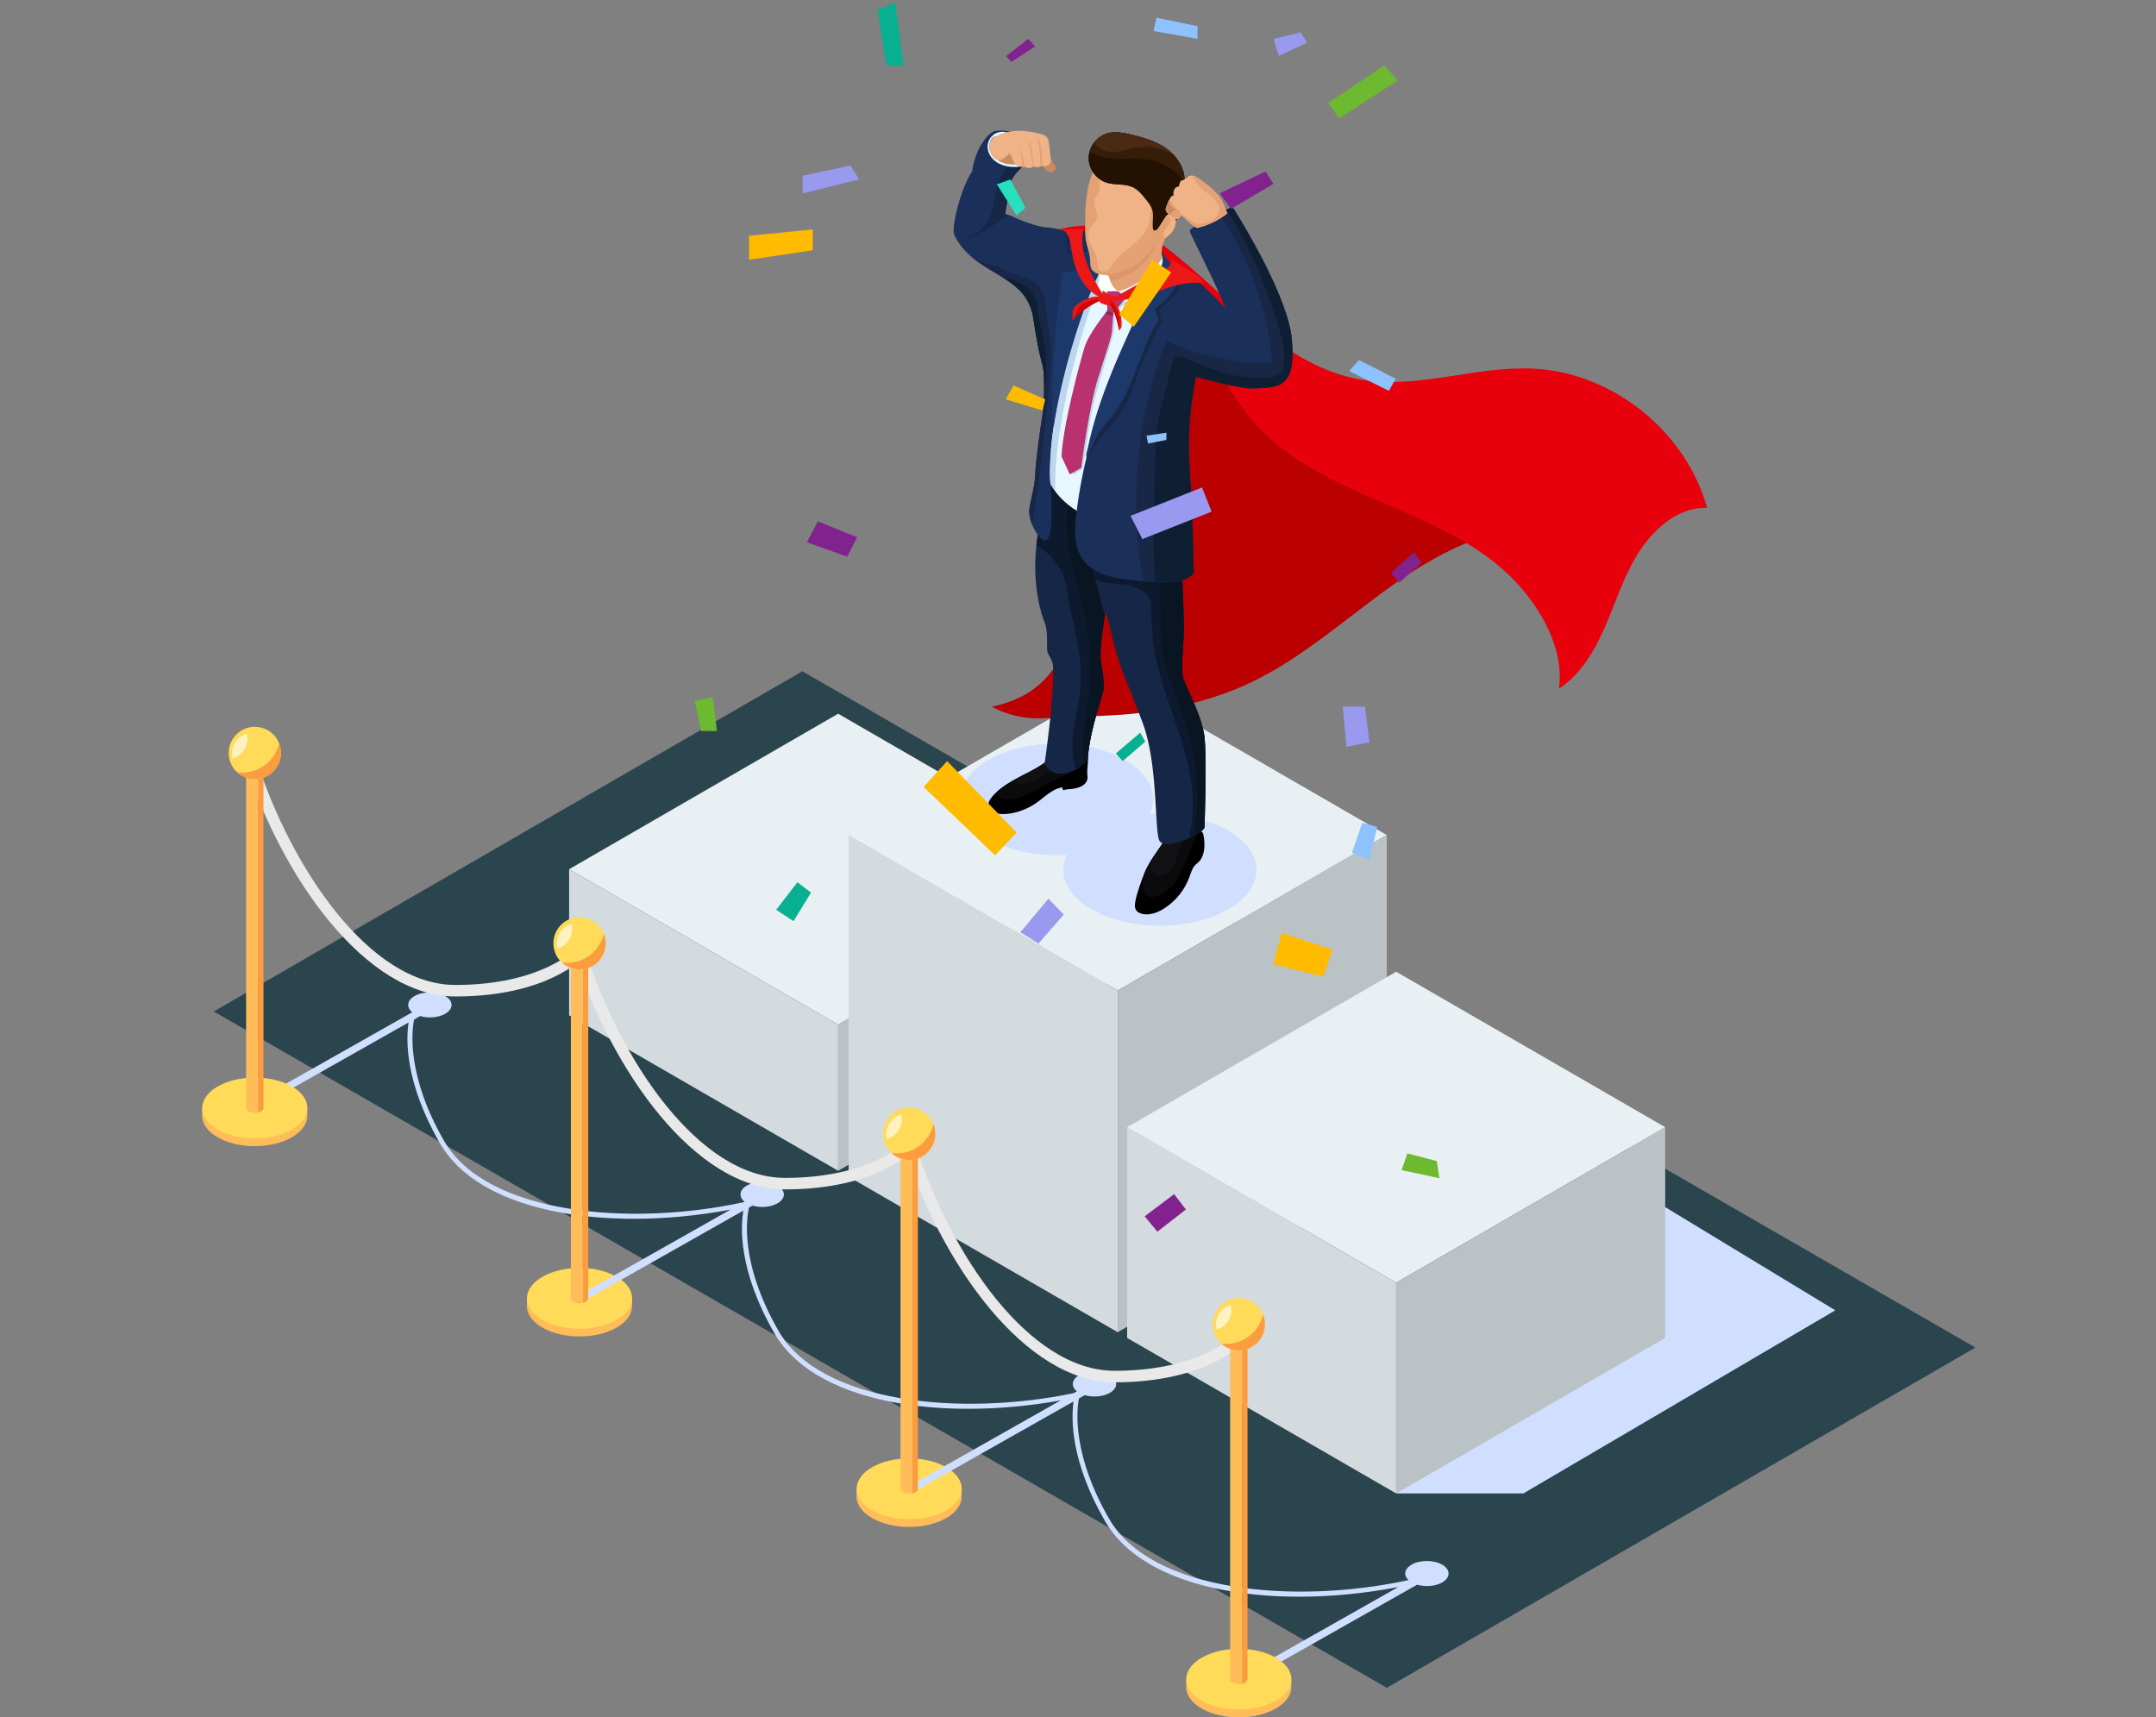 <svg width="585" height="466" viewBox="0 0 585 466" fill="none" xmlns="http://www.w3.org/2000/svg">
<rect x="0" y="0" width="585" height="466" fill="#808080" stroke="none"/>
<path d="M376.287 457.971L536 365.648L217.713 182.142L58 274.455L376.287 457.971Z" fill="#2B454E"/>
<path d="M232.907 403.973C233.526 402.607 234.753 401.31 236.598 400.249C242.164 397.025 251.204 397.025 256.77 400.249C258.625 401.32 259.842 402.607 260.46 403.973H260.941V406.076C260.941 408.189 259.548 410.292 256.76 411.903C251.194 415.127 242.154 415.127 236.588 411.903C233.801 410.292 232.407 408.179 232.407 406.076V403.973H232.888H232.907Z" fill="#FEBD59"/>
<path d="M236.608 409.8C242.173 413.024 251.214 413.024 256.779 409.8C262.345 406.577 262.355 401.359 256.779 398.136C251.204 394.913 242.173 394.913 236.608 398.136C231.042 401.359 231.042 406.577 236.608 409.8Z" fill="#FFDB59"/>
<path d="M143.466 352.294C144.084 350.928 145.311 349.631 147.157 348.569C152.732 345.346 161.763 345.346 167.328 348.569C169.183 349.641 170.401 350.928 171.019 352.294H171.5V354.397C171.5 356.509 170.106 358.612 167.318 360.224C161.743 363.447 152.713 363.447 147.147 360.224C144.359 358.612 142.965 356.5 142.965 354.397V352.294H143.446H143.466Z" fill="#FEBD59"/>
<path d="M147.166 358.121C152.742 361.344 161.772 361.344 167.338 358.121C172.903 354.898 172.913 349.68 167.338 346.457C161.762 343.233 152.732 343.233 147.166 346.457C141.591 349.68 141.591 354.898 147.166 358.121Z" fill="#FFDB59"/>
<g style="mix-blend-mode:multiply">
<path d="M65.567 300.86L111.868 274.662C110.21 273.335 110.406 271.468 112.477 270.269C114.774 268.943 118.504 268.943 120.801 270.269C123.098 271.596 123.098 273.748 120.801 275.084C118.926 276.165 116.128 276.352 113.9 275.674L113.979 275.713L112.359 276.627C111.721 279.811 110.308 291.908 120.506 309.596C131.952 329.446 170.901 332.955 201.869 326.184L202.036 326.086C200.377 324.759 200.574 322.892 202.645 321.693C204.942 320.366 208.672 320.366 210.969 321.693C213.266 323.02 213.266 325.182 210.969 326.508C209.094 327.589 206.296 327.776 204.068 327.098L204.147 327.137L203.234 327.658C202.723 329.761 200.377 342.27 211.263 361.158C222.551 380.742 260.588 384.408 291.34 378.02L292.008 377.637C292.067 377.588 292.126 377.559 292.194 377.529C290.545 376.193 290.752 374.326 292.813 373.127C295.11 371.8 298.84 371.8 301.137 373.127C303.434 374.453 303.434 376.605 301.137 377.942C299.262 379.023 296.464 379.209 294.236 378.531L294.315 378.571L292.744 379.465C292.086 383.062 291.046 394.962 300.95 412.129C312.386 431.95 351.227 435.478 382.176 428.746C380.772 427.43 381.027 425.7 383 424.56C385.297 423.234 389.027 423.234 391.324 424.56C393.621 425.887 393.621 428.049 391.324 429.375C389.449 430.456 386.652 430.643 384.424 429.965L384.502 430.004L337.386 456.665L336.081 455.151L379.437 430.614C370.632 432.323 361.435 433.247 352.503 433.247C329.445 433.247 308.125 427.125 299.841 412.758C290.447 396.475 290.634 384.978 291.291 380.271L247.189 405.221L245.883 403.708L287.817 379.976C279.601 381.46 271.09 382.266 262.796 382.266C239.739 382.266 218.419 376.143 210.134 361.777C200.161 344.481 200.986 332.581 201.712 328.483L157.001 353.787L155.696 352.274L198.238 328.208C189.659 329.83 180.716 330.704 172.029 330.704C148.972 330.704 127.652 324.582 119.368 310.215C109.778 293.588 110.17 281.944 110.867 277.433L66.824 302.354L65.518 300.841L65.567 300.86Z" fill="#D0DFFF"/>
</g>
<g style="mix-blend-mode:multiply">
<path d="M378.83 405.231H413.343L497.984 355.546L433.524 316.436L378.83 405.231Z" fill="#D0DFFF"/>
</g>
<path d="M227.422 278.052L154.422 235.856L227.422 193.659L300.422 235.856L227.422 278.052Z" fill="#E8F0F3"/>
<path d="M154.422 235.856V275.487L227.422 317.684V278.052L154.422 235.856Z" fill="#D3DBDE"/>
<path d="M300.422 235.856V275.487L227.422 317.684V278.052L300.422 235.856Z" fill="#BAC2C5"/>
<path d="M303.277 268.776L230.267 226.579L303.277 184.393L376.277 226.579L303.277 268.776Z" fill="#E8F0F3"/>
<path d="M230.267 226.579V319.295L303.277 361.482V268.776L230.267 226.579Z" fill="#D3DBDE"/>
<path d="M376.277 226.579V319.295L303.277 361.482V268.776L376.277 226.579Z" fill="#BAC2C5"/>
<path d="M378.83 348.049L305.83 305.852L378.83 263.666L451.83 305.852L378.83 348.049Z" fill="#E8F0F3"/>
<path d="M305.83 305.852V363.034L378.83 405.231V348.049L305.83 305.852Z" fill="#D3DBDE"/>
<path d="M451.83 305.852V363.034L378.83 405.231V348.049L451.83 305.852Z" fill="#BAC2C5"/>
<path d="M276.265 189.434C280.771 187.39 284.51 183.95 286.984 179.666C301.305 154.804 309.963 126.611 312.525 98.034C312.888 93.947 313.349 89.367 316.48 86.704C319.396 84.218 323.813 84.297 327.337 85.771C330.861 87.245 333.746 89.898 336.691 92.335C347.587 101.366 360.161 108.107 372.646 114.779C389.785 123.948 406.334 134.03 423.473 143.199C407.512 141.302 391.925 148.908 378.752 158.145C365.579 167.382 353.574 178.526 339.018 185.356C330.36 189.424 321.025 191.832 311.582 193.168C302.169 194.495 292.756 194.288 283.313 194.878C278.415 195.182 273.438 194.102 269.109 191.782C271.573 191.262 273.968 190.475 276.265 189.434Z" fill="#BA0001"/>
<path d="M310.837 63.768C311.583 63.975 312.279 64.22 312.917 64.653C322.4 71.158 330.399 79.55 339.165 86.989C347.94 94.418 357.903 101.071 369.231 103.017C384.691 105.68 400.357 99.273 416.023 100.019C437.509 101.051 457.455 117.02 463.178 137.774C455.767 137.587 449.436 142.855 445.244 148.977C441.053 155.099 438.795 162.292 435.909 169.132C433.024 175.961 429.215 182.801 423.002 186.849C424.327 177.229 419.439 167.54 413.225 160.081C407.012 152.622 398.619 147.296 389.922 143.002C381.226 138.718 372.087 135.347 363.371 131.092C354.654 126.837 346.232 121.57 339.931 114.19C336.122 109.719 333.118 104.962 330.458 99.725C327.788 94.487 325.158 89.161 321.369 84.67C317.58 80.179 312.437 76.543 306.606 75.816C298.253 74.784 291.411 68.633 285.08 63.08C293.011 59.739 302.523 61.459 310.817 63.768H310.837Z" fill="#E8000D"/>
<g style="mix-blend-mode:multiply">
<path d="M268.167 206.198C278.405 200.283 294.993 200.283 305.231 206.198C312.161 210.198 314.389 215.888 311.945 220.978C319.543 220.516 327.425 221.961 333.245 225.321C343.483 231.237 343.483 240.828 333.245 246.744C323.008 252.66 306.419 252.66 296.181 246.744C289.251 242.744 287.023 237.055 289.467 231.964C281.87 232.426 273.987 230.982 268.167 227.621C257.929 221.705 257.929 212.114 268.167 206.198Z" fill="#D0DFFF"/>
</g>
<path d="M295.081 210.699C295.199 211.613 294.659 212.517 293.903 213.057C293.157 213.598 292.234 213.834 291.321 214.001C290.418 214.168 289.407 214.089 288.553 214.423C288.357 214.207 288.229 213.922 288.259 213.637C286.904 213.834 285.668 214.502 284.549 215.298C283.43 216.084 282.409 217.008 281.3 217.794C279.336 219.18 277.089 220.152 274.733 220.624C273.231 220.929 271.66 221.027 270.188 220.624C269.471 220.428 268.745 220.064 268.392 219.406C268.097 218.855 268.117 218.167 268.333 217.578C268.549 216.988 268.941 216.477 269.354 216.005C269.717 215.593 270.11 215.2 270.512 214.826C272.298 213.205 274.438 211.976 276.588 210.846C279.228 209.471 281.957 208.193 284.284 206.346C286.414 206.454 288.573 206.306 290.674 205.884C292.185 205.579 293.677 205.147 295.101 204.567C295.474 206.591 294.806 208.655 295.071 210.699H295.081Z" fill="black"/>
<path d="M290.125 209.795C289.369 210.335 288.476 210.64 287.612 210.984C285.227 211.957 283.048 213.382 280.771 214.59C278.493 215.809 276.03 216.831 273.458 216.9C272.849 216.919 272.221 216.87 271.671 216.634C270.925 216.31 270.435 215.642 270.523 214.826C272.074 213.421 273.89 212.311 275.745 211.308C276.03 211.161 276.314 211.004 276.599 210.856C279.239 209.48 281.968 208.203 284.304 206.356C285.05 206.395 285.796 206.405 286.552 206.375C287.946 206.326 289.33 206.169 290.704 205.894C291.126 206.326 291.421 206.876 291.46 207.476C291.509 208.4 290.91 209.264 290.155 209.815L290.125 209.795Z" fill="#0B0B0D"/>
<path d="M286.473 208.37C285.865 209.078 284.51 209.598 283.705 210.06C281.811 211.141 279.838 212.085 277.717 212.625C277.178 212.763 276.54 212.851 276.108 212.497C275.784 212.242 275.666 211.79 275.715 211.377C275.715 211.348 275.715 211.328 275.725 211.308C276.009 211.161 276.294 211.004 276.579 210.856C279.219 209.48 281.948 208.203 284.284 206.356C285.03 206.395 285.776 206.405 286.532 206.375C286.66 207.024 286.856 207.928 286.473 208.38V208.37Z" fill="#121214"/>
<path d="M324.765 234.303C323.597 235.168 323.194 236.701 322.694 238.067C321.427 241.516 318.993 244.523 315.901 246.488C314.223 247.559 312.23 248.346 310.257 248.041C309.432 247.913 308.569 247.54 308.176 246.803C307.852 246.194 307.911 245.457 308.029 244.778C308.284 243.275 308.755 241.811 309.246 240.366C309.707 239 310.188 237.634 310.777 236.318C310.944 235.954 311.111 235.6 311.297 235.246C311.553 234.765 311.818 234.293 312.102 233.831C312.623 232.986 313.182 232.171 313.732 231.365C314.635 230.038 315.548 228.712 316.461 227.385C316.991 226.609 318.159 226.078 319.072 225.852C319.984 225.636 320.927 225.616 321.859 225.596C321.987 225.596 322.124 225.596 322.252 225.596C323.214 225.577 324.166 225.557 325.118 225.538C325.148 225.538 325.177 225.538 325.206 225.538C325.521 225.538 325.864 225.538 326.119 225.724C326.365 225.911 326.463 226.245 326.532 226.55C327.101 229.242 326.954 232.691 324.745 234.323L324.765 234.303Z" fill="black"/>
<path d="M325.139 225.518C324.069 228.112 323.009 230.706 321.939 233.301C321.095 235.355 320.241 237.418 318.965 239.236C317.688 241.044 315.931 242.607 313.801 243.226C312.849 243.501 311.72 243.55 310.955 242.921C310.307 242.381 310.081 241.477 310.032 240.622C309.963 239.295 310.219 237.968 310.631 236.711C310.67 236.583 310.719 236.445 310.778 236.318C310.945 235.954 311.112 235.6 311.298 235.246C311.554 234.765 311.819 234.293 312.103 233.831C312.624 232.986 313.183 232.171 313.733 231.365C314.636 230.038 315.549 228.712 316.462 227.385C316.992 226.609 318.16 226.078 319.073 225.852C319.985 225.636 320.928 225.616 321.86 225.597C321.988 225.597 322.125 225.597 322.253 225.597C323.215 225.577 324.167 225.557 325.119 225.538L325.139 225.518Z" fill="#0B0B0D"/>
<path d="M322.271 225.587C321.594 226.972 320.74 228.22 320.24 229.734C319.749 231.217 319.445 232.77 318.797 234.195C318.149 235.62 317.069 236.946 315.587 237.418C314.89 237.644 314.095 237.654 313.477 237.281C312.809 236.878 312.466 236.101 312.289 235.345C312.171 234.844 312.122 234.342 312.122 233.831C312.642 232.986 313.202 232.171 313.751 231.365C314.654 230.038 315.567 228.712 316.48 227.385C317.01 226.609 318.178 226.078 319.091 225.852C320.004 225.636 320.946 225.616 321.879 225.597C322.006 225.597 322.144 225.597 322.271 225.597V225.587Z" fill="#121214"/>
<path d="M350.404 99.391C350.06 101.405 349.373 102.732 348.352 103.606C346.497 105.208 343.543 105.326 339.528 105.385C338.036 105.405 336.475 105.031 334.914 104.736C334.591 104.668 334.286 104.618 333.992 104.569C332.146 104.176 330.026 103.646 328.259 103.184C327.651 103.026 327.081 102.879 326.581 102.742C326.483 102.712 326.385 102.692 326.286 102.663C325.305 102.398 324.637 102.211 324.519 102.181C324.5 102.181 324.451 102.388 324.372 102.8C324.362 102.859 324.343 102.918 324.333 102.987C324.323 103.056 324.304 103.125 324.294 103.194C324.284 103.262 324.264 103.341 324.245 103.42C324.078 104.274 323.842 105.552 323.607 107.144C323.587 107.262 323.567 107.39 323.558 107.517C323.528 107.743 323.489 107.979 323.459 108.225C323.44 108.353 323.43 108.48 323.41 108.608C323.391 108.726 323.381 108.844 323.361 108.972C323.342 109.129 323.322 109.286 323.302 109.443C323.293 109.561 323.273 109.679 323.263 109.797C323.224 110.112 323.185 110.426 323.155 110.75C323.145 110.888 323.126 111.026 323.106 111.163C323.086 111.33 323.067 111.507 323.057 111.684C323.047 111.782 323.037 111.871 323.027 111.969C322.998 112.215 322.978 112.46 322.959 112.716C322.949 112.863 322.929 113.02 322.92 113.168C322.762 113.099 322.615 113.02 322.478 112.932C320.593 111.684 320.338 109.817 319.896 107.773C319.729 106.997 319.553 106.22 319.405 105.444C319.366 105.257 319.17 104.717 319.278 104.52C319.347 104.383 318.895 102.27 318.326 99.784C317.923 98.025 317.462 96.079 317.079 94.497C316.647 92.708 316.333 91.391 316.333 91.391L325.845 77.172H325.972C326.188 77.369 329.31 80.218 331.597 82.675C331.96 83.058 332.303 83.442 332.598 83.795C332.598 83.776 332.549 83.687 332.49 83.54C332.303 83.098 331.901 82.144 331.449 81.083C330.821 79.619 330.095 77.939 329.683 77.084L322.949 63.139C322.743 62.717 322.91 62.206 323.322 61.98L327.18 59.916L330.831 57.961L332.902 56.86L333.648 56.467C334.051 56.251 334.561 56.379 334.806 56.772C337.3 60.752 349.648 80.965 350.531 92.296C350.767 95.303 350.728 97.612 350.423 99.391H350.404Z" fill="#1A2F5A"/>
<path d="M298.625 178.339C298.801 181.022 299.636 184.363 299.459 186.682C299.282 189.011 295.827 197.177 295.111 205.992C295.111 205.992 295.013 206.159 294.806 206.414C294.787 206.444 294.767 206.464 294.738 206.493C294.669 206.582 294.59 206.67 294.502 206.768C294.414 206.876 294.306 206.984 294.188 207.102C294.139 207.151 294.1 207.191 294.051 207.25C293.992 207.299 293.933 207.358 293.874 207.417C293.678 207.594 293.471 207.78 293.226 207.967C293.128 208.046 293.03 208.115 292.932 208.193C292.873 208.232 292.824 208.272 292.765 208.311C292.716 208.341 292.667 208.38 292.618 208.409C292.402 208.557 292.166 208.694 291.921 208.832C290.772 209.451 289.319 209.932 287.543 209.932C284.686 209.962 283.43 207.191 283.43 207.191C283.43 207.191 286.021 189.758 285.756 181.346C285.756 178.575 284.107 177.907 284.107 176.069C284.107 174.232 284.245 170.615 283.44 168.876C282.713 167.294 279.965 159.02 281.212 147.955C281.339 146.844 281.496 145.704 281.712 144.535L282.88 130.09L283.44 123.191C283.44 123.191 285.108 130.227 287.965 132.369C288.367 132.674 288.897 133.057 289.526 133.49C289.908 133.755 290.291 134.001 290.664 134.246C290.831 134.354 290.998 134.462 291.175 134.561C291.263 134.62 291.361 134.679 291.449 134.728C292.166 135.16 292.951 135.612 293.815 136.045C294.836 146.264 297.869 161.123 299.812 166.577C299.812 166.577 298.438 175.637 298.625 178.32V178.339Z" fill="#162647"/>
<path d="M298.625 178.339C298.802 181.022 299.636 184.363 299.459 186.682C299.283 189.011 295.827 197.177 295.111 205.992C295.111 205.992 295.013 206.159 294.806 206.414C294.787 206.444 294.767 206.464 294.738 206.493C294.669 206.582 294.591 206.67 294.502 206.768C294.414 206.876 294.306 206.984 294.188 207.102C294.139 207.152 294.1 207.191 294.051 207.25C293.992 207.299 293.933 207.358 293.874 207.417C293.678 207.594 293.472 207.78 293.226 207.967C293.128 208.046 293.03 208.115 292.932 208.193C292.873 208.232 292.824 208.272 292.765 208.311C292.716 208.341 292.667 208.38 292.618 208.409C292.402 208.557 292.166 208.694 291.921 208.832C290.861 205.766 290.811 202.346 291.175 199.094C291.656 194.888 292.794 190.77 293.148 186.554C293.795 178.929 291.862 171.549 290.164 164.198C289.516 161.408 289.624 158.676 288.407 155.954C287.17 153.183 285.216 150.726 282.733 148.967C282.232 148.613 281.722 148.289 281.202 147.955C281.329 146.844 281.486 145.704 281.702 144.535L282.87 130.09C285.069 131.505 289.133 134.089 289.526 133.499C289.899 133.755 290.272 134.001 290.654 134.246C290.821 134.354 290.988 134.462 291.165 134.561C291.253 134.62 291.351 134.679 291.44 134.728C292.156 135.16 292.941 135.612 293.805 136.045C294.826 146.264 297.859 161.123 299.803 166.577C299.803 166.577 298.429 175.637 298.615 178.32L298.625 178.339Z" fill="#0D1A2D"/>
<path d="M298.625 178.339C298.801 181.022 299.636 184.363 299.459 186.682C299.282 189.011 295.827 197.177 295.111 205.992C295.111 205.992 294.806 206.473 294.188 207.102C293.236 202.14 294.384 196.735 295.052 191.596C296.259 182.329 295.778 172.836 293.648 163.737C292.47 158.695 290.782 153.772 289.957 148.662C289.339 144.81 288.74 139.258 290.684 135.661C290.87 135.308 291.135 135.003 291.449 134.738C292.166 135.17 292.951 135.622 293.815 136.054C294.836 146.274 297.869 161.133 299.812 166.586C299.812 166.586 298.438 175.647 298.625 178.329V178.339Z" fill="#0A1524"/>
<path d="M326.846 224.358C326.846 224.968 325.54 225.98 323.783 226.894C323.499 227.041 323.204 227.188 322.9 227.326C319.553 228.888 315.185 229.96 314.468 227.866C313.3 224.486 314.115 207.24 310.179 196.509C306.252 185.778 303.651 181.071 301.884 173.2C300.118 165.329 299.813 166.586 299.813 166.586C299.087 164.542 298.204 161.182 297.33 157.231C296.878 155.177 296.427 152.957 296.005 150.687C295.072 145.695 294.258 140.447 293.816 136.054C297.929 138.157 303.641 140.103 310.287 139.523C312.26 139.356 313.86 139.72 315.155 140.447C316.471 141.174 317.472 142.275 318.238 143.533C320.917 147.955 320.652 154.431 320.652 154.431C320.652 154.431 321.398 168.562 321.172 172.541C320.947 176.521 320.456 181.798 320.996 183.901C321.536 186.004 326.306 194.436 326.846 200.342C327.386 206.247 326.846 222.58 326.846 224.358Z" fill="#162647"/>
<path d="M326.846 224.358C326.846 224.968 325.54 225.98 323.783 226.894C323.499 227.041 323.204 227.188 322.9 227.326C322.674 226.157 323.136 224.761 323.302 223.661C324.058 218.728 323.607 213.686 322.615 208.822C322.046 206.012 321.28 203.25 320.417 200.518C317.55 191.419 313.683 182.516 312.76 173.023C312.564 171.028 312.436 168.974 312.368 166.979C312.299 164.965 312.662 163.304 311.298 161.575C309.747 159.619 307.126 158.902 304.652 158.607C302.179 158.302 299.607 158.283 297.34 157.251C296.888 155.197 296.437 152.976 296.015 150.706C296.142 150.323 296.23 149.94 296.25 149.547C300.5 151.876 305.31 153.183 310.149 153.33C310.709 153.35 311.455 153.183 311.484 152.622C311.504 152.161 310.915 151.188 310.827 150.628C310.699 149.841 310.67 149.085 310.915 148.318C311.553 146.314 313.693 145.243 315.656 144.486C316.51 144.162 317.374 143.847 318.247 143.552C320.927 147.974 320.662 154.45 320.662 154.45C320.662 154.45 321.408 168.581 321.182 172.561C320.956 176.541 320.466 181.818 321.006 183.921C321.545 186.024 326.316 194.455 326.856 200.361C327.396 206.267 326.856 222.599 326.856 224.378L326.846 224.358Z" fill="#0D1A2D"/>
<path d="M326.846 224.358C326.846 224.968 325.54 225.98 323.783 226.894C325.54 217.254 324.971 207.191 322.115 197.816C319.818 190.269 316.049 183.086 315.155 175.244C314.694 171.136 315.028 166.989 314.91 162.862C314.782 158.735 314.125 154.48 311.906 151.001C310.081 148.141 312.692 144.004 314.625 141.223C314.802 140.968 314.988 140.712 315.185 140.457C321.113 143.759 320.672 154.44 320.672 154.44C320.672 154.44 321.418 168.571 321.192 172.551C320.966 176.531 320.475 181.808 321.015 183.911C321.555 186.014 326.326 194.445 326.866 200.351C327.405 206.257 326.866 222.589 326.866 224.368L326.846 224.358Z" fill="#0A1524"/>
<path d="M283.871 126.896C283.705 123.741 283.548 120.587 283.567 117.423C283.665 103.734 287.238 90.34 290.782 77.123C291.655 73.86 295.621 72.219 297.928 69.753C299.115 68.475 300.568 67.1 302.306 67.276C304.229 67.463 305.506 69.507 307.39 69.939C309.402 70.401 311.405 68.908 313.456 69.094C315.802 69.301 317.432 71.62 317.991 73.91C319.012 78.106 317.559 82.528 315.527 86.35C313.496 90.163 310.865 93.671 309.255 97.691C307.498 102.083 307.037 106.869 305.859 111.448C304.563 116.479 302.394 121.226 300.706 126.139C299.017 131.053 297.81 136.271 298.517 141.42C291.822 139.622 284.235 133.834 283.871 126.906V126.896Z" fill="#E6F7FF"/>
<path d="M328.838 97.907C328.838 97.995 328.829 98.074 328.819 98.152C328.662 99.892 328.465 101.592 328.259 103.174C327.651 103.017 327.081 102.869 326.581 102.732C326.483 102.702 326.384 102.683 326.286 102.653C325.305 102.388 324.637 102.201 324.519 102.172C324.5 102.172 324.451 102.378 324.372 102.791C324.362 102.85 324.343 102.909 324.333 102.977C324.323 103.046 324.303 103.115 324.294 103.184C324.284 103.252 324.264 103.331 324.245 103.41C324.078 104.265 323.842 105.542 323.607 107.134C323.587 107.252 323.567 107.38 323.557 107.507C323.528 107.734 323.489 107.969 323.459 108.215C323.44 108.343 323.43 108.471 323.41 108.598C323.391 108.716 323.381 108.834 323.361 108.962C323.342 109.119 323.322 109.276 323.302 109.434C323.292 109.551 323.273 109.669 323.263 109.787C323.224 110.102 323.184 110.416 323.155 110.741C323.145 110.878 323.126 111.016 323.106 111.153C323.086 111.32 323.067 111.497 323.057 111.674C323.047 111.772 323.037 111.861 323.027 111.959C322.998 112.205 322.978 112.45 322.959 112.706C322.949 112.853 322.929 113.011 322.919 113.158C322.615 116.696 322.468 120.833 322.704 125.166C322.704 125.166 322.762 127.358 322.91 129.618C322.969 130.542 323.037 131.465 323.126 132.261C323.42 135.003 323.901 155.364 323.901 155.364C322.203 157.899 317.992 158.184 313.644 157.958C312.495 157.899 311.337 157.811 310.218 157.713C309.845 157.683 309.472 157.644 309.109 157.614C301.688 156.966 293.354 155.826 291.941 147.002C291.548 144.535 291.754 142.019 292.039 139.543C292.805 132.9 294.13 126.336 295.877 119.889C298.243 111.143 301.384 102.624 304.976 94.32C305.811 92.394 315.734 71.345 316.156 71.591C316.166 71.591 318.512 72.996 320.299 73.86C320.524 73.969 320.731 74.067 320.927 74.155C321.212 74.283 321.477 74.381 321.683 74.45C322.674 74.755 324.48 75.708 325.953 77.192C326.777 78.027 327.474 79.01 327.876 80.15C329.496 84.454 329.418 91.49 328.848 97.916L328.838 97.907Z" fill="#1A2F5A"/>
<path d="M299.45 71.59C298.449 73.615 297.487 75.669 296.584 77.752C292.962 86.055 290.135 94.703 288.181 103.547C286.414 111.536 284.981 119.663 284.893 127.869C284.854 131.259 285.433 134.413 285.315 137.813C285.237 140.241 285.551 143.611 284.481 145.871C284.383 146.078 284.314 146.294 284.127 146.441C282.979 147.365 281.507 144.958 280.986 144.24C280.77 143.936 280.417 143.257 280.093 142.432C279.651 141.322 279.249 139.936 279.249 138.806C279.249 136.841 280.859 131.986 280.898 128.812C280.937 125.638 282.4 115.182 282.734 113.482C283.185 111.173 283.509 103.351 283.156 100.786C283.097 100.383 283.048 99.931 282.999 99.42C282.753 96.708 282.655 92.119 282.851 81.594C282.861 80.916 282.9 80.267 282.949 79.629C283.666 70.834 287.916 65.36 290.694 63.316C291.46 62.756 292.117 62.442 292.559 62.402C294.679 62.196 297.084 64.201 297.143 64.25C298.174 65.115 300.618 66.49 301.158 67.689C301.58 68.633 299.941 70.627 299.46 71.59H299.45Z" fill="#1A2F5A"/>
<path d="M293.482 64.662L287.495 89.426L285.208 94.615L285.168 94.703L283.029 99.538C283.029 99.538 282.999 99.469 282.989 99.43C282.832 98.978 282.675 98.427 282.518 97.818C282.322 97.052 282.126 96.197 281.929 95.293C281.91 95.214 281.89 95.135 281.88 95.057C281.831 94.811 281.772 94.556 281.733 94.31C281.301 92.148 280.908 89.839 280.624 88.021C280.565 87.618 280.496 87.205 280.437 86.802C279.946 83.402 278.788 79.874 273.605 76.297C273.458 76.189 273.301 76.091 273.154 75.993C273.046 75.924 272.938 75.846 272.83 75.777C272.545 75.58 272.241 75.393 271.947 75.207C271.77 75.099 271.593 74.981 271.417 74.873C271.25 74.764 271.083 74.666 270.916 74.568C270.543 74.342 270.17 74.116 269.797 73.89C269.581 73.762 269.365 73.634 269.149 73.497C269.002 73.408 268.855 73.32 268.707 73.231C268.354 73.015 267.991 72.799 267.637 72.573C267.461 72.465 267.284 72.347 267.098 72.229C266.273 71.699 265.458 71.148 264.683 70.559C264.585 70.48 264.487 70.411 264.388 70.333C264.29 70.254 264.192 70.175 264.094 70.097C263.996 70.018 263.898 69.939 263.799 69.851C263.701 69.772 263.603 69.684 263.505 69.605C261.679 68.043 260.069 66.176 258.911 63.719C258.067 61.793 260.698 50.974 263.78 46.503C263.78 46.503 264.271 42.149 266.469 38.906C268.678 35.654 269.571 35.447 271.358 35.418C272.084 35.408 273.026 35.496 273.998 35.703C275.431 36.008 276.923 36.548 277.816 37.354C278.857 38.297 278.278 41.786 277.846 43.8C277.836 43.849 277.826 43.889 277.816 43.938C277.64 44.724 277.493 45.255 277.493 45.255C277.493 45.255 277.463 45.274 277.424 45.313C277.375 45.363 277.286 45.422 277.188 45.52C277.169 45.539 277.139 45.559 277.11 45.589C276.962 45.716 276.786 45.893 276.58 46.09C276.55 46.119 276.521 46.149 276.481 46.188C276.089 46.581 275.637 47.072 275.245 47.623C275.196 47.682 275.156 47.751 275.117 47.809C275.009 47.967 274.911 48.124 274.813 48.281C274.783 48.34 274.744 48.399 274.715 48.448C274.695 48.488 274.675 48.517 274.656 48.556C274.636 48.596 274.616 48.635 274.597 48.674C274.567 48.723 274.548 48.773 274.528 48.831C274.508 48.871 274.499 48.91 274.479 48.94C274.459 48.999 274.43 49.048 274.41 49.107C274.391 49.156 274.371 49.205 274.361 49.254C274.351 49.293 274.342 49.323 274.332 49.343C274.322 49.392 274.302 49.441 274.293 49.49C273.782 51.544 272.742 58.138 272.742 58.138C272.742 58.138 273.272 58.206 273.91 58.403C274.234 58.501 274.597 58.639 274.911 58.825C275.863 59.366 281.399 61.597 283.814 61.685C285.07 61.734 286.768 62.029 288.555 62.569C289.252 62.776 289.968 63.031 290.675 63.316C291.637 63.7 292.579 64.151 293.463 64.672L293.482 64.662Z" fill="#1A2F5A"/>
<path opacity="0.5" d="M277.846 43.81C277.659 44.675 277.492 45.264 277.492 45.264C277.492 45.264 274.813 47.436 274.312 49.5C273.802 51.553 272.761 58.147 272.761 58.147C272.761 58.147 273.291 58.216 273.929 58.413C272.732 58.816 271.672 59.621 270.621 60.368C269.021 61.508 267.343 62.569 265.625 63.523C264.467 64.161 263.269 64.839 261.944 64.928C264.526 64.004 266.813 62.166 268.128 59.749C269.296 57.607 269.659 55.13 270.14 52.733C270.621 50.335 271.279 47.878 272.879 46.031C274.106 44.616 276.04 43.682 277.846 43.83V43.81Z" fill="#112035"/>
<path d="M270.269 36.135C269.179 36.656 268.345 37.688 268.07 38.867C267.775 40.125 268.129 41.481 268.875 42.532C269.621 43.584 270.74 44.341 271.947 44.773C273.164 45.205 274.47 45.343 275.756 45.313C276.217 45.304 276.727 45.245 277.041 44.911C277.238 44.694 277.326 44.4 277.395 44.115C277.866 41.992 277.473 39.693 276.325 37.845C276.04 37.383 275.697 36.941 275.265 36.607C274.931 36.352 274.519 36.155 274.087 36.106C273.675 36.066 273.351 35.958 272.938 35.86C272.055 35.644 271.093 35.732 270.269 36.126V36.135Z" fill="#E6F7FF"/>
<path d="M268.531 40.754C268.973 42.228 270.268 43.328 271.701 43.908C273.134 44.488 274.695 44.606 276.236 44.675C276.56 44.685 276.914 44.694 277.198 44.547C277.66 44.301 277.826 43.731 277.866 43.211C277.974 41.442 276.884 39.752 275.431 38.739C274.096 37.816 271.996 37.01 270.347 36.961C268.639 36.912 268.148 39.496 268.531 40.754Z" fill="#889CA8"/>
<path d="M275.125 44.596C275.322 44.577 275.547 44.547 275.675 44.4C275.803 44.252 275.812 44.036 275.812 43.84C275.812 43.191 275.754 42.503 275.41 41.953C275.057 41.403 274.33 41.049 273.741 41.314C273.359 41.481 273.113 41.855 272.838 42.169C272.475 42.582 272.033 42.906 271.543 43.132C271.395 43.201 270.914 43.299 270.924 43.515C270.934 43.692 271.464 43.879 271.621 43.948C272.711 44.459 273.928 44.685 275.125 44.596Z" fill="#CC8A62"/>
<path d="M285.923 44.439C286.179 44.783 286.473 45.127 286.493 45.559C286.522 46.09 286.08 46.562 285.57 46.689C285.06 46.807 284.51 46.63 284.088 46.326C283.656 46.021 283.332 45.589 283.028 45.166C282.812 44.861 282.596 44.547 282.517 44.193C282.429 43.79 282.517 43.368 282.684 42.994C282.979 42.375 283.558 41.894 284.215 41.697C284.657 41.56 284.716 41.697 284.824 42.1C284.922 42.493 285.06 42.877 285.217 43.24C285.413 43.663 285.649 44.075 285.923 44.449V44.439Z" fill="#CC8A62"/>
<path d="M284.854 44.36C284.452 45.009 283.598 45.196 282.832 45.078C282.744 45.068 282.655 45.048 282.577 45.029C282.469 45.097 282.351 45.156 282.233 45.205C281.772 45.392 281.222 45.431 280.732 45.304C280.614 45.274 280.506 45.235 280.398 45.186C280.329 45.235 280.251 45.294 280.172 45.333C279.887 45.5 279.544 45.579 279.21 45.589C278.876 45.589 278.543 45.52 278.248 45.363C278.17 45.323 278.101 45.284 278.032 45.235C277.836 45.294 277.63 45.323 277.424 45.323C276.795 45.333 276.128 45.107 275.667 44.714C274.783 43.957 274.616 42.592 273.968 41.619C273.664 41.933 273.232 42.297 272.849 42.523C272.467 42.749 272.005 42.867 271.593 42.739C271.181 42.621 270.867 42.287 270.592 41.963C269.816 41.019 269.267 39.948 268.668 38.887C268.737 38.356 269.041 37.875 269.443 37.511C269.846 37.157 270.327 36.902 270.818 36.686C272.192 36.076 273.664 35.703 275.156 35.565C277.541 35.339 279.946 35.732 282.273 36.332C282.862 36.479 283.46 36.656 283.892 37.079C284.481 37.649 284.599 38.533 284.687 39.349C284.805 40.43 284.923 41.52 285.051 42.601C285.119 43.201 285.168 43.849 284.854 44.36Z" fill="#F0B387"/>
<path d="M282.833 45.078C282.744 45.068 282.656 45.048 282.577 45.029C282.469 45.097 282.352 45.156 282.234 45.206C282.293 43.368 282.204 41.53 281.949 39.712C281.831 38.847 281.665 37.963 281.223 37.216C281.684 37.364 281.989 37.835 282.106 38.317C282.676 40.518 282.901 42.808 282.842 45.087L282.833 45.078Z" fill="#E4A174"/>
<path d="M280.723 45.304C280.605 45.274 280.497 45.235 280.389 45.186C280.32 45.235 280.242 45.294 280.163 45.333C280.232 44.98 280.163 44.586 280.114 44.233C279.859 42.68 279.604 41.137 279.348 39.584C279.299 39.28 279.093 38.73 279.162 38.445C279.27 37.963 279.466 38.553 279.506 38.72C279.702 39.447 279.859 40.184 279.986 40.921C280.134 41.766 280.232 42.621 280.281 43.476C280.32 44.105 280.34 44.763 280.693 45.274C280.693 45.274 280.703 45.294 280.713 45.304H280.723Z" fill="#E4A174"/>
<path d="M278.248 45.363C278.169 45.323 278.101 45.284 278.032 45.235C277.836 45.294 277.63 45.323 277.423 45.323C277.414 45.205 277.414 45.087 277.404 44.97C277.345 42.945 277.001 40.911 276.177 39.064C277.266 40.665 277.473 42.7 277.973 44.577C278.042 44.852 278.12 45.127 278.258 45.373L278.248 45.363Z" fill="#E4A174"/>
<path d="M268.688 38.759C268.227 40.096 268.57 41.668 269.542 42.69C269.886 43.053 270.327 43.358 270.828 43.417C271.27 43.476 271.711 43.338 272.094 43.122C272.477 42.906 272.811 42.611 273.145 42.316C273.066 41.52 272.909 40.715 272.703 39.938C272.614 39.604 272.507 39.26 272.291 38.985C271.908 38.484 271.23 38.278 270.602 38.307C269.974 38.337 269.277 38.543 268.688 38.769V38.759Z" fill="#F0B387"/>
<path d="M304.779 82.646L302.482 85.319C302.482 85.319 302.394 89.072 302.168 90.33C301.943 91.588 300.117 97.396 299.783 98.555C299.459 99.715 296.986 108.166 296.357 111.202C295.729 114.239 293.766 127.161 293.766 127.161L291.224 128.861L290.821 127.702L295.464 100.383L300.5 86.852L303.484 80.582L304.769 82.646H304.779Z" fill="#BCD6EF"/>
<path d="M300.441 76.386V84.346C300.441 84.346 295.405 90.399 294.217 94.389C293.03 98.378 288.387 115.457 288.024 123.869L290.281 128.724L293.373 126.935C293.373 126.935 295.395 110.603 297.957 102.555C300.519 94.507 301.628 91.293 301.697 90.035C301.766 88.787 302.06 84.906 302.06 84.906L305.928 80.435L302.836 78.823L300.421 76.376L300.441 76.386Z" fill="#B9316F"/>
<path d="M303.493 79C303.493 79 311.552 76.062 315.439 69.89L316.303 72.131L312.131 80.218L308.411 87.814C308.411 87.814 305.201 80.248 303.493 78.99V79Z" fill="#E6F7FF"/>
<path d="M305.211 81.29C305.211 81.29 307.154 84.876 307.91 86.675L307.046 88.611C307.046 88.611 305.437 83.815 304.524 82.085L305.221 81.28L305.211 81.29Z" fill="#BCD6EF"/>
<path d="M300.441 79.049V80.159L296.181 80.395L296.221 79.354C296.221 79.354 297.281 75.501 298.429 74.45L300.441 79.039V79.049Z" fill="#BCD6EF"/>
<path d="M303.494 79C303.494 79 299.45 79.01 297.526 79.196L298.861 72.671L303.151 73.477L303.494 79.01V79Z" fill="white"/>
<path d="M350.404 99.391C350.06 101.405 349.373 102.732 348.352 103.606C346.497 105.208 343.542 105.326 339.528 105.385C338.036 105.405 336.475 105.031 334.914 104.736C334.59 104.668 334.286 104.618 333.992 104.569C332.146 104.176 330.026 103.646 328.259 103.184C327.651 103.026 327.081 102.879 326.581 102.742C326.483 102.712 326.384 102.692 326.286 102.663C325.305 102.398 324.637 102.211 324.519 102.181C324.5 102.181 324.451 102.388 324.372 102.8C324.362 102.859 324.343 102.918 324.333 102.987C324.323 103.056 324.303 103.125 324.294 103.194C324.284 103.262 324.264 103.341 324.245 103.42C324.078 104.274 323.842 105.552 323.607 107.144C323.587 107.262 323.567 107.39 323.557 107.517C323.528 107.743 323.489 107.979 323.459 108.225C323.44 108.353 323.43 108.48 323.41 108.608C323.391 108.726 323.381 108.844 323.361 108.972C323.341 109.129 323.322 109.286 323.302 109.443C323.292 109.561 323.273 109.679 323.263 109.797C323.224 110.112 323.184 110.426 323.155 110.75C323.145 110.888 323.126 111.026 323.106 111.163C323.086 111.33 323.067 111.507 323.057 111.684C323.047 111.782 323.037 111.871 323.027 111.969C322.998 112.215 322.978 112.46 322.959 112.716C322.949 112.863 322.929 113.02 322.919 113.168C322.615 116.705 322.468 120.843 322.703 125.176C322.703 125.176 322.762 127.368 322.91 129.628C322.968 130.551 323.037 131.475 323.126 132.271C323.42 135.013 323.901 155.374 323.901 155.374C322.203 157.909 317.992 158.194 313.643 157.968C312.495 157.909 311.337 157.821 310.218 157.723C306.272 136.615 308.363 112.441 316.461 92.531L316.49 92.463C320.191 94.143 324.922 96.02 328.966 96.757C334.355 97.74 339.822 99.056 345.211 98.398C343.906 84.012 338.919 69.969 330.851 57.99L332.922 56.889L333.668 56.496C334.07 56.28 334.581 56.408 334.826 56.801C337.319 60.781 349.667 80.995 350.551 92.325C350.786 95.332 350.747 97.641 350.443 99.42L350.404 99.391Z" fill="#182746"/>
<path d="M350.404 99.391C349.432 105.061 345.742 105.287 339.528 105.385C338.036 105.405 336.476 105.031 334.915 104.736C334.591 104.668 334.287 104.618 333.992 104.569C332.147 104.176 330.027 103.646 328.26 103.184C327.651 103.026 327.082 102.879 326.581 102.742C326.483 102.712 326.385 102.692 326.287 102.663C325.305 102.398 324.638 102.211 324.52 102.181C324.5 102.181 324.451 102.388 324.373 102.8C324.363 102.859 324.343 102.918 324.333 102.987C324.324 103.056 324.304 103.125 324.294 103.194C324.284 103.262 324.265 103.341 324.245 103.42C324.078 104.274 323.843 105.552 323.607 107.144C323.587 107.262 323.568 107.39 323.558 107.517C323.528 107.743 323.489 107.979 323.46 108.225C323.44 108.353 323.43 108.48 323.411 108.608C323.391 108.726 323.381 108.844 323.362 108.972C323.342 109.129 323.322 109.286 323.303 109.443C323.293 109.561 323.273 109.679 323.263 109.797C323.224 110.112 323.185 110.426 323.155 110.75C323.146 110.888 323.126 111.026 323.106 111.163C323.087 111.34 323.067 111.507 323.057 111.684C323.048 111.782 323.038 111.871 323.028 111.969C322.998 112.215 322.979 112.46 322.959 112.716C322.949 112.863 322.93 113.02 322.92 113.168C322.616 116.705 322.468 120.843 322.704 125.176C322.704 125.176 322.763 127.368 322.91 129.628C322.969 130.551 323.038 131.475 323.126 132.271C323.421 135.013 323.901 155.374 323.901 155.374C322.203 157.909 317.992 158.194 313.644 157.968C312.633 157.919 313.222 131.239 313.32 128.763C313.497 124.017 313.291 118.769 314.253 114.111C315.185 109.571 316.51 105.021 317.58 100.501C317.737 99.833 317.894 99.165 318.051 98.506C318.179 97.956 318.346 97.356 318.807 97.032C320.397 95.941 324.039 98.329 325.56 98.929C328.014 99.882 330.508 100.756 333.06 101.405C336.211 102.211 339.479 102.683 342.738 102.565C344.083 102.515 345.437 102.496 346.605 101.818C347.901 101.051 349.089 100.078 350.434 99.41L350.404 99.391Z" fill="#0E1F33"/>
<path d="M350.404 99.391C350.06 101.405 349.373 102.732 348.352 103.606C348.146 103.39 347.979 103.085 347.862 102.653C347.4 100.983 348.509 98.713 348.5 96.973C348.48 94.683 347.95 92.413 347.341 90.222C344.082 78.509 339.194 67.257 332.883 56.86L333.629 56.467C334.031 56.251 334.542 56.379 334.787 56.772C337.28 60.752 349.628 80.965 350.512 92.296C350.747 95.303 350.708 97.612 350.404 99.391Z" fill="#0E1F33"/>
<path d="M320.906 74.145C320.887 76.022 320.19 77.889 319.12 79.452C317.912 81.231 316.254 82.665 314.516 83.933C314.771 85.004 314.997 86.174 315.252 87.245C312.975 91.342 310.904 95.647 309.314 100.049C308.185 103.174 307.233 106.377 305.692 109.325C303.738 113.05 300.911 116.234 298.114 119.369C297.574 119.978 297.24 120.744 296.818 121.432C296.563 121.845 296.308 122.267 295.984 122.631C295.64 123.014 295.228 123.329 294.963 123.761C296.151 120.164 297.731 116.705 299.655 113.453C303.994 106.151 307.841 98.575 310.551 90.517C311.405 87.972 312.435 85.397 313.289 82.852C313.603 81.928 313.917 80.995 314.379 80.13C314.958 79.049 315.753 78.096 316.577 77.192C317.638 76.042 319.002 74.892 320.268 73.861C320.494 73.969 320.7 74.067 320.896 74.155L320.906 74.145Z" fill="#182746"/>
<path d="M294.807 124.026C295.877 122.533 296.476 120.558 297.369 118.936C298.292 117.246 299.401 115.674 300.677 114.229C307.499 106.544 308.982 95.489 314.4 86.753C314.027 85.771 313.644 84.719 313.271 83.736C316.01 82.125 318.149 79.422 319.759 76.671C320.034 76.209 320.289 75.728 320.437 75.207C320.584 74.686 320.594 74.116 320.387 73.625C320.142 73.035 319.612 72.612 319.062 72.288C318.513 71.964 317.924 71.689 317.443 71.276C316.196 70.215 315.794 68.338 314.419 67.453C315.489 68.692 315.803 70.971 315.057 72.396C313.948 74.519 312.829 76.632 311.72 78.744C309.62 82.764 307.862 86.861 305.988 90.999C304.083 95.204 302.228 99.45 300.569 103.763C299.303 107.046 298.135 110.367 297.134 113.748C296.623 115.457 296.162 117.177 295.75 118.916C295.544 119.781 295.347 120.656 295.161 121.53C295.053 122.051 294.484 123.653 294.807 124.046V124.026Z" fill="#1D396B"/>
<path d="M285.197 96.885C284.951 100.56 284.676 104.225 284.352 107.891C283.705 115.222 282.9 122.543 281.928 129.844C281.368 134.05 280.76 138.246 280.092 142.442C279.651 141.331 279.248 139.946 279.248 138.816C279.248 136.85 280.858 131.996 280.897 128.822C280.936 125.648 282.399 115.192 282.733 113.492C283.027 112.008 283.263 108.225 283.302 105.041C283.322 103.282 283.282 101.71 283.155 100.796C283.096 100.393 283.047 99.941 282.998 99.43C282.841 98.978 282.684 98.427 282.527 97.818C282.389 96.973 282.134 96.148 281.938 95.293C281.918 95.214 281.898 95.136 281.889 95.057C281.84 94.811 281.781 94.556 281.741 94.31C281.682 94.005 281.624 93.701 281.565 93.396C281.26 91.853 280.995 90.301 280.75 88.748C280.711 88.502 280.671 88.257 280.642 88.021C280.583 87.618 280.514 87.205 280.456 86.802C280.181 84.906 279.7 82.97 278.424 81.005C277.413 79.452 275.911 77.88 273.624 76.297C273.496 76.209 273.378 76.13 273.251 76.042C273.113 75.954 272.976 75.855 272.838 75.777C272.75 75.718 272.662 75.659 272.573 75.6C272.367 75.472 272.171 75.335 271.965 75.207C271.788 75.099 271.611 74.981 271.435 74.873C271.268 74.774 271.101 74.666 270.934 74.568C270.561 74.342 270.188 74.116 269.815 73.89C269.599 73.762 269.383 73.635 269.167 73.497C269.02 73.408 268.873 73.32 268.726 73.232C268.372 73.015 268.009 72.799 267.656 72.573C267.479 72.465 267.302 72.347 267.116 72.229C266.291 71.699 265.477 71.148 264.701 70.559C264.603 70.48 264.505 70.411 264.407 70.333C264.309 70.254 264.21 70.175 264.112 70.097C264.014 70.018 263.916 69.94 263.818 69.851C263.72 69.772 263.621 69.684 263.523 69.606C265.212 71.05 267.666 71.531 269.756 72.072C270.247 72.2 270.787 72.288 271.248 72.514C271.877 72.819 272.465 73.202 273.103 73.507C274.409 74.126 275.754 74.647 277.138 75.069C278.286 75.413 279.474 75.698 280.475 76.347C281.643 77.113 282.458 78.322 282.968 79.629C283.017 79.747 283.057 79.865 283.096 79.973C283.862 82.233 283.989 84.749 284.284 87.107C284.598 89.623 285.108 92.109 285.226 94.615C285.226 94.644 285.226 94.674 285.226 94.703C285.255 95.43 285.255 96.157 285.206 96.885H285.197Z" fill="#182746"/>
<path d="M283.843 101.621C283.764 102.771 283.617 103.921 283.303 105.031C283.323 103.272 283.283 101.7 283.156 100.786C283.097 100.383 283.048 99.931 282.999 99.42C282.842 98.968 282.685 98.418 282.527 97.808C282.39 96.963 282.135 96.138 281.939 95.283C281.919 95.204 281.899 95.126 281.889 95.047C281.84 94.801 281.781 94.546 281.742 94.3C281.683 93.996 281.624 93.691 281.566 93.386C281.261 91.844 280.996 90.291 280.751 88.738C280.712 88.493 280.672 88.247 280.643 88.011C280.584 87.608 280.515 87.195 280.456 86.793C280.182 84.896 279.701 82.96 278.424 80.995C277.453 79.069 275.313 77.457 273.625 76.288C273.497 76.199 273.379 76.121 273.252 76.032C273.114 75.944 272.977 75.846 272.839 75.767C272.751 75.708 272.663 75.649 272.574 75.59C272.368 75.462 272.172 75.325 271.966 75.197C274.655 76.042 277.708 76.612 279.602 78.754C280.8 80.11 281.301 81.899 281.605 83.638C281.732 84.375 281.654 85.083 281.762 85.81C281.919 86.852 282.262 87.883 282.488 88.905C282.881 90.654 283.234 92.433 283.489 94.212C283.843 96.659 284.019 99.135 283.843 101.611V101.621Z" fill="#0E1F33"/>
<path d="M296.231 78.548C292.775 86.606 290.066 94.978 288.172 103.537C286.405 111.527 284.972 119.653 284.883 127.859C284.874 129.058 284.933 130.237 285.021 131.397L286.297 133.254C285.904 110.544 296.986 80.336 296.986 80.336L296.231 78.528V78.548Z" fill="#BCD6EF"/>
<path d="M297.771 66.628C296.2 67.758 294.345 68.485 292.421 68.731C292.49 70.284 292.48 71.876 292.647 73.418C291.233 73.566 289.722 73.743 288.308 73.89C288.308 73.89 284.313 100.747 285.835 116.165C288.102 101.395 292.735 87.048 296.691 77.339C297.417 75.561 298.566 73.939 298.978 72.062C299.39 70.185 299.066 68.073 297.78 66.638L297.771 66.628Z" fill="#1D396B"/>
<path d="M321.006 51.563C320.888 53.244 320.584 54.904 320.113 56.526C319.808 57.577 319.425 58.599 318.974 59.602C319.151 60.85 318.65 62.127 317.845 63.1C317.394 63.641 316.864 64.093 316.284 64.496C316.265 64.535 316.245 64.584 316.226 64.623C316.098 64.879 315.98 65.134 315.862 65.39C315.264 66.815 314.959 68.436 315.43 69.9C312.839 74.204 308.343 77.732 303.485 79.01C302.788 78.695 302.228 78.125 301.826 77.467C301.59 77.084 301.413 76.671 301.266 76.248C301.158 75.944 301.08 75.639 301.001 75.325C300.962 75.167 300.923 75 300.815 74.882C300.677 74.735 300.51 74.696 300.314 74.686C300.177 74.686 300.039 74.686 299.892 74.666C299.156 74.588 298.4 74.509 297.703 74.234C297.006 73.969 296.368 73.487 296.064 72.799C295.76 72.111 295.838 71.335 295.799 70.588C295.799 70.392 295.769 70.205 295.75 70.008C295.563 68.397 294.945 66.883 294.65 65.291C294.356 63.719 294.464 62.009 294.444 60.407C294.405 56.87 294.631 53.303 295.475 49.863C296.417 46.05 298.361 42.149 301.894 40.439C303.887 39.476 306.164 39.309 308.373 39.27C311.661 39.211 315.214 39.496 317.718 41.619C320.476 43.957 321.241 47.937 320.996 51.544L321.006 51.563Z" fill="#E4A174"/>
<path d="M313.742 65.704C313.742 65.704 311.593 74.155 301.276 76.239C301.168 75.934 301.09 75.629 301.011 75.315C300.972 75.158 300.933 74.99 300.825 74.873C300.687 74.725 300.52 74.686 300.324 74.676C301.993 74.371 310.807 72.789 313.458 65.694H313.742V65.704Z" fill="#DD966A"/>
<path d="M312.299 56.752C312.054 57.862 312.103 59.012 311.877 60.132C311.367 62.628 309.521 64.633 307.588 66.284C305.654 67.935 303.514 69.429 302.052 71.512C301.639 72.102 301.266 72.75 300.717 73.212C300.157 73.674 299.342 73.919 298.704 73.566C297.703 73.015 297.841 71.581 297.693 70.441C297.517 69.085 296.731 67.896 296.113 66.667C295.495 65.449 295.014 64.024 295.455 62.727C295.936 61.321 297.428 60.358 297.644 58.884C297.87 57.302 296.525 55.74 296.967 54.207C297.232 53.293 298.076 52.635 298.322 51.721C298.616 50.591 297.909 49.323 298.38 48.252C298.724 47.466 299.627 47.043 300.481 47.014C301.335 46.984 302.169 47.289 302.974 47.584L308.069 49.441C309.521 49.971 311.013 50.522 312.132 51.573C312.692 52.094 313.83 53.214 313.732 54.069C313.624 54.964 312.515 55.76 312.289 56.762L312.299 56.752Z" fill="#F0B387"/>
<path d="M318.982 59.602C319.159 60.85 318.659 62.127 317.854 63.1C317.402 63.641 316.872 64.093 316.293 64.496C316.273 64.535 316.254 64.584 316.234 64.623C316.146 64.564 316.057 64.486 315.989 64.387C315.675 63.984 315.665 63.405 315.841 62.933C316.018 62.452 316.342 62.049 316.666 61.656C316.99 61.263 317.314 60.85 317.481 60.368C317.648 59.887 317.618 59.307 317.284 58.924C316.97 58.56 316.45 58.521 316.048 58.737C315.724 58.197 316.548 57.125 316.951 56.801C317.549 56.31 318.354 56.094 319.12 56.192C319.473 56.241 319.817 56.349 320.121 56.536C319.817 57.587 319.434 58.609 318.982 59.612V59.602Z" fill="#F0B387"/>
<path d="M321.251 50.571C320.947 51.976 321.369 53.696 321.143 55.111C320.917 56.536 320.505 57.941 319.749 59.169C319.582 59.444 319.307 59.72 318.983 59.73C319.091 59.189 318.856 58.59 318.394 58.265C317.943 57.951 317.295 57.931 316.824 58.226C316.461 58.452 316.215 58.835 315.98 59.199C315.469 60.005 314.969 60.801 314.458 61.606C314.282 61.891 314.095 62.176 313.82 62.363C313.545 62.55 313.182 62.609 312.917 62.412C312.485 60.702 313.133 58.845 312.691 57.135C312.397 56.005 311.651 55.052 310.925 54.138C309.884 52.831 308.785 51.475 307.273 50.767C307.175 50.718 307.077 50.679 306.979 50.64C304.927 49.834 302.542 50.237 300.412 49.618C297.516 48.773 295.357 45.864 295.386 42.847C295.416 39.83 297.634 36.961 300.549 36.175C302.63 35.614 304.839 36.047 306.939 36.538C310.552 37.393 314.233 38.494 317.138 40.813C319.533 42.729 321.31 45.648 321.418 48.664C321.437 49.303 321.388 49.942 321.251 50.581V50.571Z" fill="#231202"/>
<path d="M333.039 57.872C332.97 57.931 332.892 57.99 332.823 58.039C332.646 58.187 332.46 58.324 332.273 58.462C330.33 59.877 328.043 60.987 325.726 61.616C325.422 61.695 325.128 61.773 324.823 61.842C324.676 61.764 324.529 61.685 324.382 61.597C323.557 61.105 322.84 60.457 322.134 59.818C321.643 59.376 321.133 58.914 320.642 58.472C320.229 58.639 320.102 59.199 319.709 59.395C319.483 59.513 319.209 59.494 318.973 59.395C318.737 59.307 318.531 59.15 318.335 58.992C317.962 58.708 317.599 58.422 317.226 58.147C316.833 57.853 316.421 57.509 316.333 57.027C316.274 56.693 316.382 56.349 316.499 56.025C316.745 55.366 317.039 54.728 317.344 54.099C317.373 54.03 317.412 53.961 317.442 53.892C317.54 53.686 317.638 53.489 317.805 53.332C317.962 53.175 318.188 53.087 318.404 53.145C318.355 52.585 318.364 51.996 318.59 51.475C318.816 50.954 319.317 50.62 319.886 50.59C319.964 50.217 320.043 49.834 320.19 49.48C320.337 49.126 320.573 48.792 320.887 48.586C321.211 48.38 321.682 48.321 322.036 48.468C322.212 47.868 322.909 47.564 323.528 47.633C323.557 47.633 323.577 47.633 323.606 47.642C324.195 47.731 324.705 48.065 325.196 48.399C326.639 49.382 328.043 50.433 329.309 51.642C330.34 52.625 331.292 53.735 331.861 55.042C332.264 55.966 332.489 56.988 333.039 57.833V57.872Z" fill="#F0B387"/>
<path d="M333.039 57.872C332.794 58.079 332.538 58.275 332.273 58.462C331.959 58.029 331.704 57.538 331.577 57.292C330.742 55.612 329.633 54.099 328.21 52.87C327.267 52.065 326.197 51.377 325.353 50.463C324.607 49.647 324.067 48.684 323.606 47.672C324.195 47.76 324.705 48.095 325.196 48.429C326.639 49.411 328.043 50.463 329.309 51.672C330.34 52.654 331.292 53.765 331.861 55.072C332.264 55.995 332.489 57.017 333.039 57.862V57.872Z" fill="#E4A174"/>
<path d="M325.717 61.616C325.413 61.695 325.118 61.773 324.814 61.842C323.803 61.341 322.959 60.575 322.114 59.818C321.624 59.376 321.113 58.914 320.622 58.472C320.21 58.639 320.083 59.199 319.69 59.395C319.464 59.513 319.189 59.494 318.954 59.395C318.718 59.307 318.512 59.15 318.316 58.992C317.962 58.727 317.609 58.452 317.265 58.187C317.246 58.167 317.226 58.157 317.207 58.138C316.814 57.843 316.402 57.499 316.313 57.017C316.254 56.683 316.362 56.339 316.48 56.015C316.667 55.533 316.873 55.062 317.089 54.59C317.167 54.423 317.246 54.256 317.324 54.089C317.364 54.138 317.393 54.197 317.422 54.246C318.07 55.268 318.826 56.221 319.67 57.086C319.69 57.106 319.7 57.125 319.719 57.135C320.083 57.509 320.465 57.872 320.868 58.216C322.232 59.395 323.95 60.054 325.305 61.194C325.452 61.321 325.589 61.449 325.697 61.587L325.717 61.616Z" fill="#E4A174"/>
<path d="M320.062 57.194C319.955 57.194 319.847 57.175 319.739 57.165C319.326 57.135 318.914 57.096 318.502 57.066C318.198 57.528 317.756 57.921 317.265 58.206C317.245 58.187 317.226 58.177 317.206 58.157C316.813 57.862 316.401 57.519 316.313 57.037C316.254 56.703 316.362 56.359 316.48 56.035C316.666 55.553 316.872 55.081 317.088 54.61C317.451 55.789 318.482 56.782 319.68 57.106C319.807 57.145 319.935 57.165 320.062 57.184V57.194Z" fill="#CC8A62"/>
<path d="M332.822 58.039C332.646 58.187 332.459 58.324 332.273 58.462C330.329 59.877 328.042 60.987 325.725 61.616C325.421 61.695 325.127 61.773 324.822 61.842C324.675 61.764 324.528 61.685 324.381 61.597C324.273 61.449 324.224 61.253 324.292 61.086C324.42 60.781 324.822 60.732 325.156 60.722C326.717 60.663 328.336 60.25 329.505 59.209C330.653 58.629 330.79 56.86 330.869 55.799C331.438 55.799 332.194 57.224 332.528 57.656C332.626 57.784 332.724 57.911 332.822 58.049V58.039Z" fill="#E4A174"/>
<path d="M300.441 84.336L302.08 84.906L302.011 85.82L299.852 85.073L300.441 84.336Z" fill="#94275A"/>
<path d="M321.418 48.664C321.3 48.714 321.182 48.763 321.065 48.802C320.436 49.048 319.779 49.244 319.141 49.411C315.067 50.482 311.072 50.748 306.989 50.63C304.937 49.824 302.552 50.227 300.422 49.608C297.526 48.763 295.367 45.854 295.396 42.837C295.396 42.169 295.514 41.501 295.72 40.862C296.005 39.997 296.456 39.182 297.036 38.484C297.939 37.383 299.166 36.538 300.55 36.165C302.631 35.605 304.839 36.037 306.94 36.528C310.552 37.383 314.233 38.484 317.138 40.803C317.629 41.196 318.1 41.638 318.532 42.11C320.191 43.928 321.33 46.267 321.418 48.645V48.664Z" fill="#231202"/>
<path d="M321.418 48.664C321.3 48.714 321.182 48.763 321.065 48.802C320.76 48.468 320.456 48.134 320.142 47.819C317.678 45.294 314.36 43.633 310.866 43.171C306.773 42.631 302.483 43.692 298.537 42.464C297.497 42.139 296.486 41.648 295.72 40.882C296.005 40.017 296.456 39.201 297.036 38.504C297.939 37.403 299.166 36.558 300.55 36.184C302.631 35.624 304.839 36.057 306.94 36.548C310.552 37.403 314.233 38.504 317.138 40.823C317.629 41.216 318.1 41.658 318.532 42.13C320.191 43.948 321.33 46.286 321.418 48.664Z" fill="#361D07"/>
<path d="M318.531 42.12C315.39 40.184 311.533 39.427 307.901 40.086C305.977 40.43 304.102 41.157 302.149 41.245C300.195 41.334 298.006 40.587 297.172 38.808C297.123 38.7 297.074 38.592 297.035 38.494C297.938 37.393 299.165 36.548 300.549 36.175C302.63 35.614 304.838 36.047 306.939 36.538C310.551 37.393 314.232 38.494 317.137 40.813C317.628 41.206 318.099 41.648 318.531 42.12Z" fill="#4A2A13"/>
<path opacity="0.5" d="M290.193 69.32C289.034 67.552 289.869 65.046 288.907 63.159C288.809 62.962 288.681 62.766 288.573 62.569C289.28 62.776 289.987 63.031 290.703 63.316C289.977 65.213 289.79 67.326 290.193 69.311V69.32Z" fill="#112035"/>
<path d="M315.371 73.576C316.009 73.241 316.657 72.907 317.158 72.386C317.658 71.866 317.982 71.129 317.825 70.421C320.456 71.895 322.919 73.418 325.393 75.118C325.413 75.118 325.432 75.118 325.442 75.118C325.452 75.138 325.472 75.158 325.481 75.177C325.609 75.266 325.737 75.344 325.854 75.433C325.776 75.433 325.707 75.433 325.629 75.433C325.953 75.954 326.365 76.396 326.836 76.818C323.273 76.484 319.749 77.015 316.431 78.233C316.235 78.322 316.039 78.4 315.842 78.479C315.548 78.597 315.263 78.715 314.969 78.823C314.939 78.823 314.92 78.843 314.89 78.853C312.652 79.845 310.12 80.435 307.725 80.906C306.507 81.142 305.271 81.339 304.034 81.466C303.415 81.535 302.797 81.584 302.179 81.633C301.855 81.653 301.531 81.673 301.207 81.683C301.001 81.683 300.559 81.624 300.382 81.712C305.398 79.118 310.345 76.15 315.351 73.556L315.371 73.576Z" fill="#EC1817"/>
<path d="M288.181 62.275C289.064 62.707 289.673 63.572 290.026 64.496C290.38 65.419 290.497 66.402 290.645 67.375C291.096 70.323 291.823 73.281 293.344 75.845C294.865 78.41 297.27 80.562 300.176 81.25C298.222 78.391 296.534 75.472 295.209 72.278C293.884 69.085 293.216 65.508 293.992 62.127C292.146 62.235 290.026 62.157 288.181 62.275Z" fill="#EC1817"/>
<path d="M300.678 81.958C301.6 82.999 302.219 84.287 302.641 85.603C303.073 86.93 303.426 88.296 303.662 89.672C303.681 89.652 303.691 89.632 303.701 89.623C303.985 89.308 304.28 88.954 304.319 88.542C304.555 85.879 303.632 83.137 301.846 81.162C301.708 81.25 301.571 81.339 301.424 81.427C301.159 81.584 300.903 81.751 300.668 81.968L300.678 81.958Z" fill="#EC1817"/>
<path d="M300.677 81.958C301.6 82.999 302.218 84.287 302.64 85.603C303.072 86.93 303.425 88.296 303.661 89.672C303.681 89.652 303.69 89.632 303.7 89.623C304.044 87.078 303.445 84.415 302.041 82.262C301.855 81.968 301.649 81.692 301.423 81.417C301.158 81.575 300.903 81.742 300.667 81.958H300.677Z" fill="#CD0505"/>
<path d="M291.018 86.852C291.126 86.734 291.243 86.626 291.351 86.508C293.629 84.198 296.397 82.371 299.41 81.172C299.292 81.024 299.184 80.887 299.067 80.749C298.968 80.641 298.86 80.533 298.743 80.435C297.231 80.326 295.7 80.651 294.355 81.349C293.01 82.046 291.243 83.068 291.067 84.572C290.978 85.319 290.978 86.095 291.008 86.842L291.018 86.852Z" fill="#EC1817"/>
<path d="M291.361 86.508C293.638 84.198 296.406 82.371 299.42 81.172C299.302 81.024 299.194 80.887 299.076 80.749C297.575 81.034 296.102 81.457 294.689 82.017C294.051 82.272 293.403 82.567 292.951 83.078C292.618 83.461 292.411 83.943 292.215 84.415C291.921 85.112 291.636 85.8 291.351 86.498L291.361 86.508Z" fill="#CD0505"/>
<path d="M302.935 80.572C301.601 80.346 300.324 79.747 299.304 78.853C299.156 79.845 298.587 80.749 297.733 81.25C298.037 81.437 298.352 81.751 298.479 82.095C299.225 82.547 300.148 82.823 301.012 82.872C301.581 82.085 302.229 81.231 302.945 80.572H302.935Z" fill="#EC1817"/>
<path d="M354.691 11.568L347.006 15.165L345.533 10.586L352.895 8.777L354.691 11.568Z" fill="#9999EF"/>
<path d="M324.922 7.097L313.791 4.807L312.976 8.414L324.922 10.536V7.097Z" fill="#8EC2FE"/>
<path d="M360.416 27.9L363.36 32.155L379.232 21.837L375.63 17.749L360.416 27.9Z" fill="#6DBA30"/>
<path d="M242.92 0.71L238.091 2.675L240.505 17.749H245.207L242.92 0.71Z" fill="#08B092"/>
<path d="M273.015 15.204L274.408 16.845L280.867 12.59L278.992 10.536L273.015 15.204Z" fill="#82228E"/>
<path d="M274.163 48.704L278.256 56.398L275.802 58.442L270.482 50.011L274.163 48.704Z" fill="#27E0C0"/>
<path d="M345.535 49.893L343.405 46.532L330.968 52.428L334.002 56.683L345.535 49.893Z" fill="#82228E"/>
<path d="M316.49 117.403V119.369L311.504 120.351L311.092 118.229L316.49 117.403Z" fill="#8EC2FE"/>
<path d="M326.149 132.271L306.763 139.966L309.953 146.274L328.76 138.826L326.149 132.271Z" fill="#9999EF"/>
<path d="M378.701 102.751L376.856 106.063L366.058 100.658L368.758 97.71L378.701 102.751Z" fill="#8EC2FE"/>
<path d="M385.691 152.78L379.684 158.067L377.348 155.423L383.728 149.832L385.691 152.78Z" fill="#82228E"/>
<path d="M370.359 191.723H364.342L365.323 202.651L371.586 201.423L370.359 191.723Z" fill="#9999EF"/>
<path d="M310.746 201.246L304.611 206.523L302.766 204.439L309.392 198.789L310.746 201.246Z" fill="#08B092"/>
<path d="M373.666 224.398C373.293 224.152 369.622 223.297 369.622 223.297L366.795 231.404L371.585 233.252L373.666 224.407V224.398Z" fill="#8EC2FE"/>
<path d="M361.523 257.681L347.781 253.141L345.445 261.612L359.069 265.051L361.523 257.681Z" fill="#FFBB00"/>
<path d="M390.598 319.718C390.225 319.6 380.291 317.507 380.291 317.507L381.881 312.967L389.852 315.05L390.588 319.718H390.598Z" fill="#6DBA30"/>
<path d="M321.77 328.189L314.035 334.212L310.599 330.036L318.579 324.012L321.77 328.189Z" fill="#82228E"/>
<path d="M281.772 256.03L276.864 252.954L284.471 243.865L288.643 248.169L281.772 256.03Z" fill="#9999EF"/>
<path d="M275.881 225.931L269.991 232.072L250.605 213.529L256.985 206.523L275.881 225.931Z" fill="#FFBB00"/>
<path d="M220.049 242.204L216.368 239.384L210.606 246.872L215.327 249.947L220.049 242.204Z" fill="#08B092"/>
<path d="M193.428 189.267L188.52 190.122L190.238 198.357H194.527L193.428 189.267Z" fill="#6DBA30"/>
<path d="M232.564 145.783L229.865 151.06L218.95 147.129L221.895 141.479L232.564 145.783Z" fill="#82228E"/>
<path d="M317.785 73.919L312.632 70.48L303.709 85.309L307.636 88.66L317.785 73.919Z" fill="#FFBB00"/>
<path d="M283.607 108.362L282.871 111.399L272.898 108.362L275.019 104.599L283.607 108.362Z" fill="#FFBB00"/>
<path d="M220.539 62.255L203.244 63.975V70.48L220.539 67.905V62.255Z" fill="#FFBB00"/>
<path d="M233.143 48.674L217.8 52.477V47.692L230.748 44.92L233.143 48.674Z" fill="#9999EF"/>
<path d="M302.433 375.082C327.277 375.082 336.887 364.784 337.289 364.341C337.868 363.703 337.819 362.71 337.181 362.13C336.543 361.551 335.561 361.6 334.982 362.239C334.894 362.337 325.765 371.957 302.433 371.957C279.101 371.957 257.663 340.069 248.181 310.058C247.926 309.233 247.043 308.781 246.228 309.036C245.403 309.292 244.952 310.176 245.207 311.001C255.268 342.85 278.159 375.082 302.433 375.082Z" fill="#E9E9E9"/>
<path d="M212.992 322.735C237.835 322.735 247.445 312.436 247.848 311.994C248.427 311.355 248.378 310.363 247.74 309.783C247.102 309.203 246.12 309.252 245.541 309.891C245.433 310.009 236.294 319.61 212.992 319.61C189.689 319.61 168.222 287.712 158.74 257.711C158.485 256.885 157.601 256.433 156.786 256.689C155.962 256.944 155.51 257.828 155.766 258.654C165.827 290.503 188.717 322.735 212.992 322.735Z" fill="#E9E9E9"/>
<path d="M123.55 270.387C148.394 270.387 158.004 260.089 158.406 259.646C158.985 259.008 158.936 258.015 158.298 257.435C157.66 256.856 156.679 256.905 156.099 257.544C155.992 257.661 146.853 267.262 123.55 267.262C100.248 267.262 78.78 235.364 69.298 205.363C69.033 204.538 68.16 204.076 67.335 204.341C66.511 204.597 66.059 205.481 66.314 206.297C76.376 238.145 99.266 270.377 123.54 270.377L123.55 270.387Z" fill="#E9E9E9"/>
<path d="M55.349 300.652C55.967 299.286 57.194 297.989 59.04 296.928C64.605 293.705 73.645 293.705 79.211 296.928C81.066 297.999 82.284 299.286 82.902 300.652H83.383V302.755C83.383 304.868 81.989 306.971 79.201 308.583C73.626 311.806 64.595 311.806 59.03 308.583C56.242 306.971 54.848 304.858 54.848 302.755V300.652H55.329H55.349Z" fill="#FEBD59"/>
<path d="M59.049 306.48C64.615 309.703 73.655 309.703 79.221 306.48C84.796 303.256 84.796 298.038 79.221 294.815C73.645 291.592 64.615 291.592 59.049 294.815C53.484 298.038 53.474 303.256 59.049 306.48Z" fill="#FFDB59"/>
<path d="M71.496 208.3V300.652C71.496 301.006 71.27 301.35 70.809 301.615C70.573 301.753 70.299 301.851 70.004 301.92V208.3H71.496Z" fill="#FB9C3E"/>
<path d="M70.004 208.3V301.92C69.16 302.116 68.149 302.018 67.471 301.615C67.01 301.35 66.784 300.996 66.784 300.652V208.3H70.014H70.004Z" fill="#FEBD59"/>
<path d="M62.053 204.31C62.053 208.231 65.223 211.405 69.14 211.405C73.056 211.405 76.227 208.231 76.227 204.31C76.227 200.389 73.056 197.215 69.14 197.215C65.223 197.215 62.053 200.389 62.053 204.31Z" fill="#FFDB59"/>
<path d="M66.972 199.082C67.07 199.505 67.139 199.937 67.139 200.399C67.139 202.954 65.431 205.086 63.114 205.784C63.016 205.362 62.947 204.929 62.947 204.467C62.947 201.912 64.655 199.78 66.972 199.082Z" fill="#FFF2C2"/>
<path d="M65.792 209.636C70.641 209.636 74.695 206.226 75.706 201.677C76.03 202.492 76.217 203.386 76.217 204.32C76.217 208.241 73.046 211.415 69.13 211.415C67.275 211.415 65.586 210.698 64.33 209.528C64.811 209.597 65.292 209.646 65.783 209.646L65.792 209.636Z" fill="#FB9C3E"/>
<path d="M322.349 455.652C322.967 454.286 324.194 452.989 326.04 451.928C331.605 448.705 340.646 448.705 346.211 451.928C348.066 452.999 349.283 454.286 349.902 455.652H350.383V457.755C350.383 459.868 348.989 461.971 346.201 463.583C340.626 466.806 331.595 466.806 326.03 463.583C323.242 461.971 321.848 459.858 321.848 457.755V455.652H322.329H322.349Z" fill="#FEBD59"/>
<path d="M326.049 461.48C331.615 464.703 340.655 464.703 346.221 461.48C351.796 458.256 351.796 453.038 346.221 449.815C340.645 446.592 331.615 446.592 326.049 449.815C320.484 453.038 320.474 458.256 326.049 461.48Z" fill="#FFDB59"/>
<path d="M338.496 363.3V455.652C338.496 456.006 338.27 456.35 337.809 456.615C337.573 456.753 337.299 456.851 337.004 456.92V363.3H338.496Z" fill="#FB9C3E"/>
<path d="M337.004 363.3V456.92C336.16 457.116 335.149 457.018 334.471 456.615C334.01 456.35 333.784 455.996 333.784 455.652V363.3H337.014H337.004Z" fill="#FEBD59"/>
<path d="M329.053 359.31C329.053 363.231 332.223 366.405 336.14 366.405C340.056 366.405 343.227 363.231 343.227 359.31C343.227 355.389 340.056 352.215 336.14 352.215C332.223 352.215 329.053 355.389 329.053 359.31Z" fill="#FFDB59"/>
<path d="M333.972 354.082C334.07 354.505 334.139 354.937 334.139 355.399C334.139 357.954 332.431 360.086 330.114 360.784C330.016 360.362 329.947 359.929 329.947 359.467C329.947 356.912 331.655 354.78 333.972 354.082Z" fill="#FFF2C2"/>
<path d="M332.792 364.636C337.641 364.636 341.695 361.226 342.706 356.677C343.03 357.492 343.217 358.386 343.217 359.32C343.217 363.241 340.046 366.415 336.13 366.415C334.275 366.415 332.586 365.698 331.33 364.528C331.811 364.597 332.292 364.646 332.783 364.646L332.792 364.636Z" fill="#FB9C3E"/>
<path d="M249.055 311.621V403.973C249.055 404.327 248.829 404.671 248.368 404.936C248.132 405.074 247.857 405.172 247.563 405.241V311.621H249.055Z" fill="#FB9C3E"/>
<path d="M247.562 311.621V405.241C246.718 405.437 245.707 405.339 245.03 404.936C244.569 404.671 244.343 404.317 244.343 403.973V311.621H247.572H247.562Z" fill="#FEBD59"/>
<path d="M246.688 314.736C242.774 314.736 239.601 311.559 239.601 307.641C239.601 303.722 242.774 300.546 246.688 300.546C250.602 300.546 253.775 303.722 253.775 307.641C253.775 311.559 250.602 314.736 246.688 314.736Z" fill="#FFDB59"/>
<path d="M244.53 302.403C244.629 302.826 244.697 303.258 244.697 303.72C244.697 306.275 242.989 308.407 240.673 309.105C240.575 308.682 240.506 308.25 240.506 307.788C240.506 305.233 242.214 303.101 244.53 302.403Z" fill="#FFF2C2"/>
<path d="M243.351 312.957C248.2 312.957 252.254 309.547 253.265 304.997C253.589 305.813 253.775 306.707 253.775 307.641C253.775 311.562 250.605 314.736 246.688 314.736C244.833 314.736 243.145 314.018 241.888 312.849C242.369 312.918 242.85 312.967 243.341 312.967L243.351 312.957Z" fill="#FB9C3E"/>
<path d="M159.613 259.941V352.294C159.613 352.648 159.388 352.992 158.926 353.257C158.691 353.394 158.416 353.493 158.121 353.561V259.941H159.613Z" fill="#FB9C3E"/>
<path d="M158.121 259.941V353.561C157.277 353.758 156.266 353.66 155.589 353.257C155.127 352.992 154.901 352.638 154.901 352.294V259.941H158.131H158.121Z" fill="#FEBD59"/>
<path d="M157.247 263.056C153.333 263.056 150.16 259.88 150.16 255.961C150.16 252.043 153.333 248.866 157.247 248.866C161.161 248.866 164.334 252.043 164.334 255.961C164.334 259.88 161.161 263.056 157.247 263.056Z" fill="#FFDB59"/>
<path d="M155.099 250.724C155.197 251.146 155.266 251.579 155.266 252.041C155.266 254.596 153.558 256.728 151.241 257.426C151.143 257.003 151.074 256.571 151.074 256.109C151.074 253.554 152.782 251.421 155.099 250.724Z" fill="#FFF2C2"/>
<path d="M153.91 261.278C158.759 261.278 162.813 257.868 163.824 253.318C164.147 254.134 164.334 255.028 164.334 255.961C164.334 259.882 161.164 263.056 157.247 263.056C155.392 263.056 153.703 262.339 152.447 261.17C152.928 261.238 153.409 261.288 153.9 261.288L153.91 261.278Z" fill="#FB9C3E"/>
</svg>
